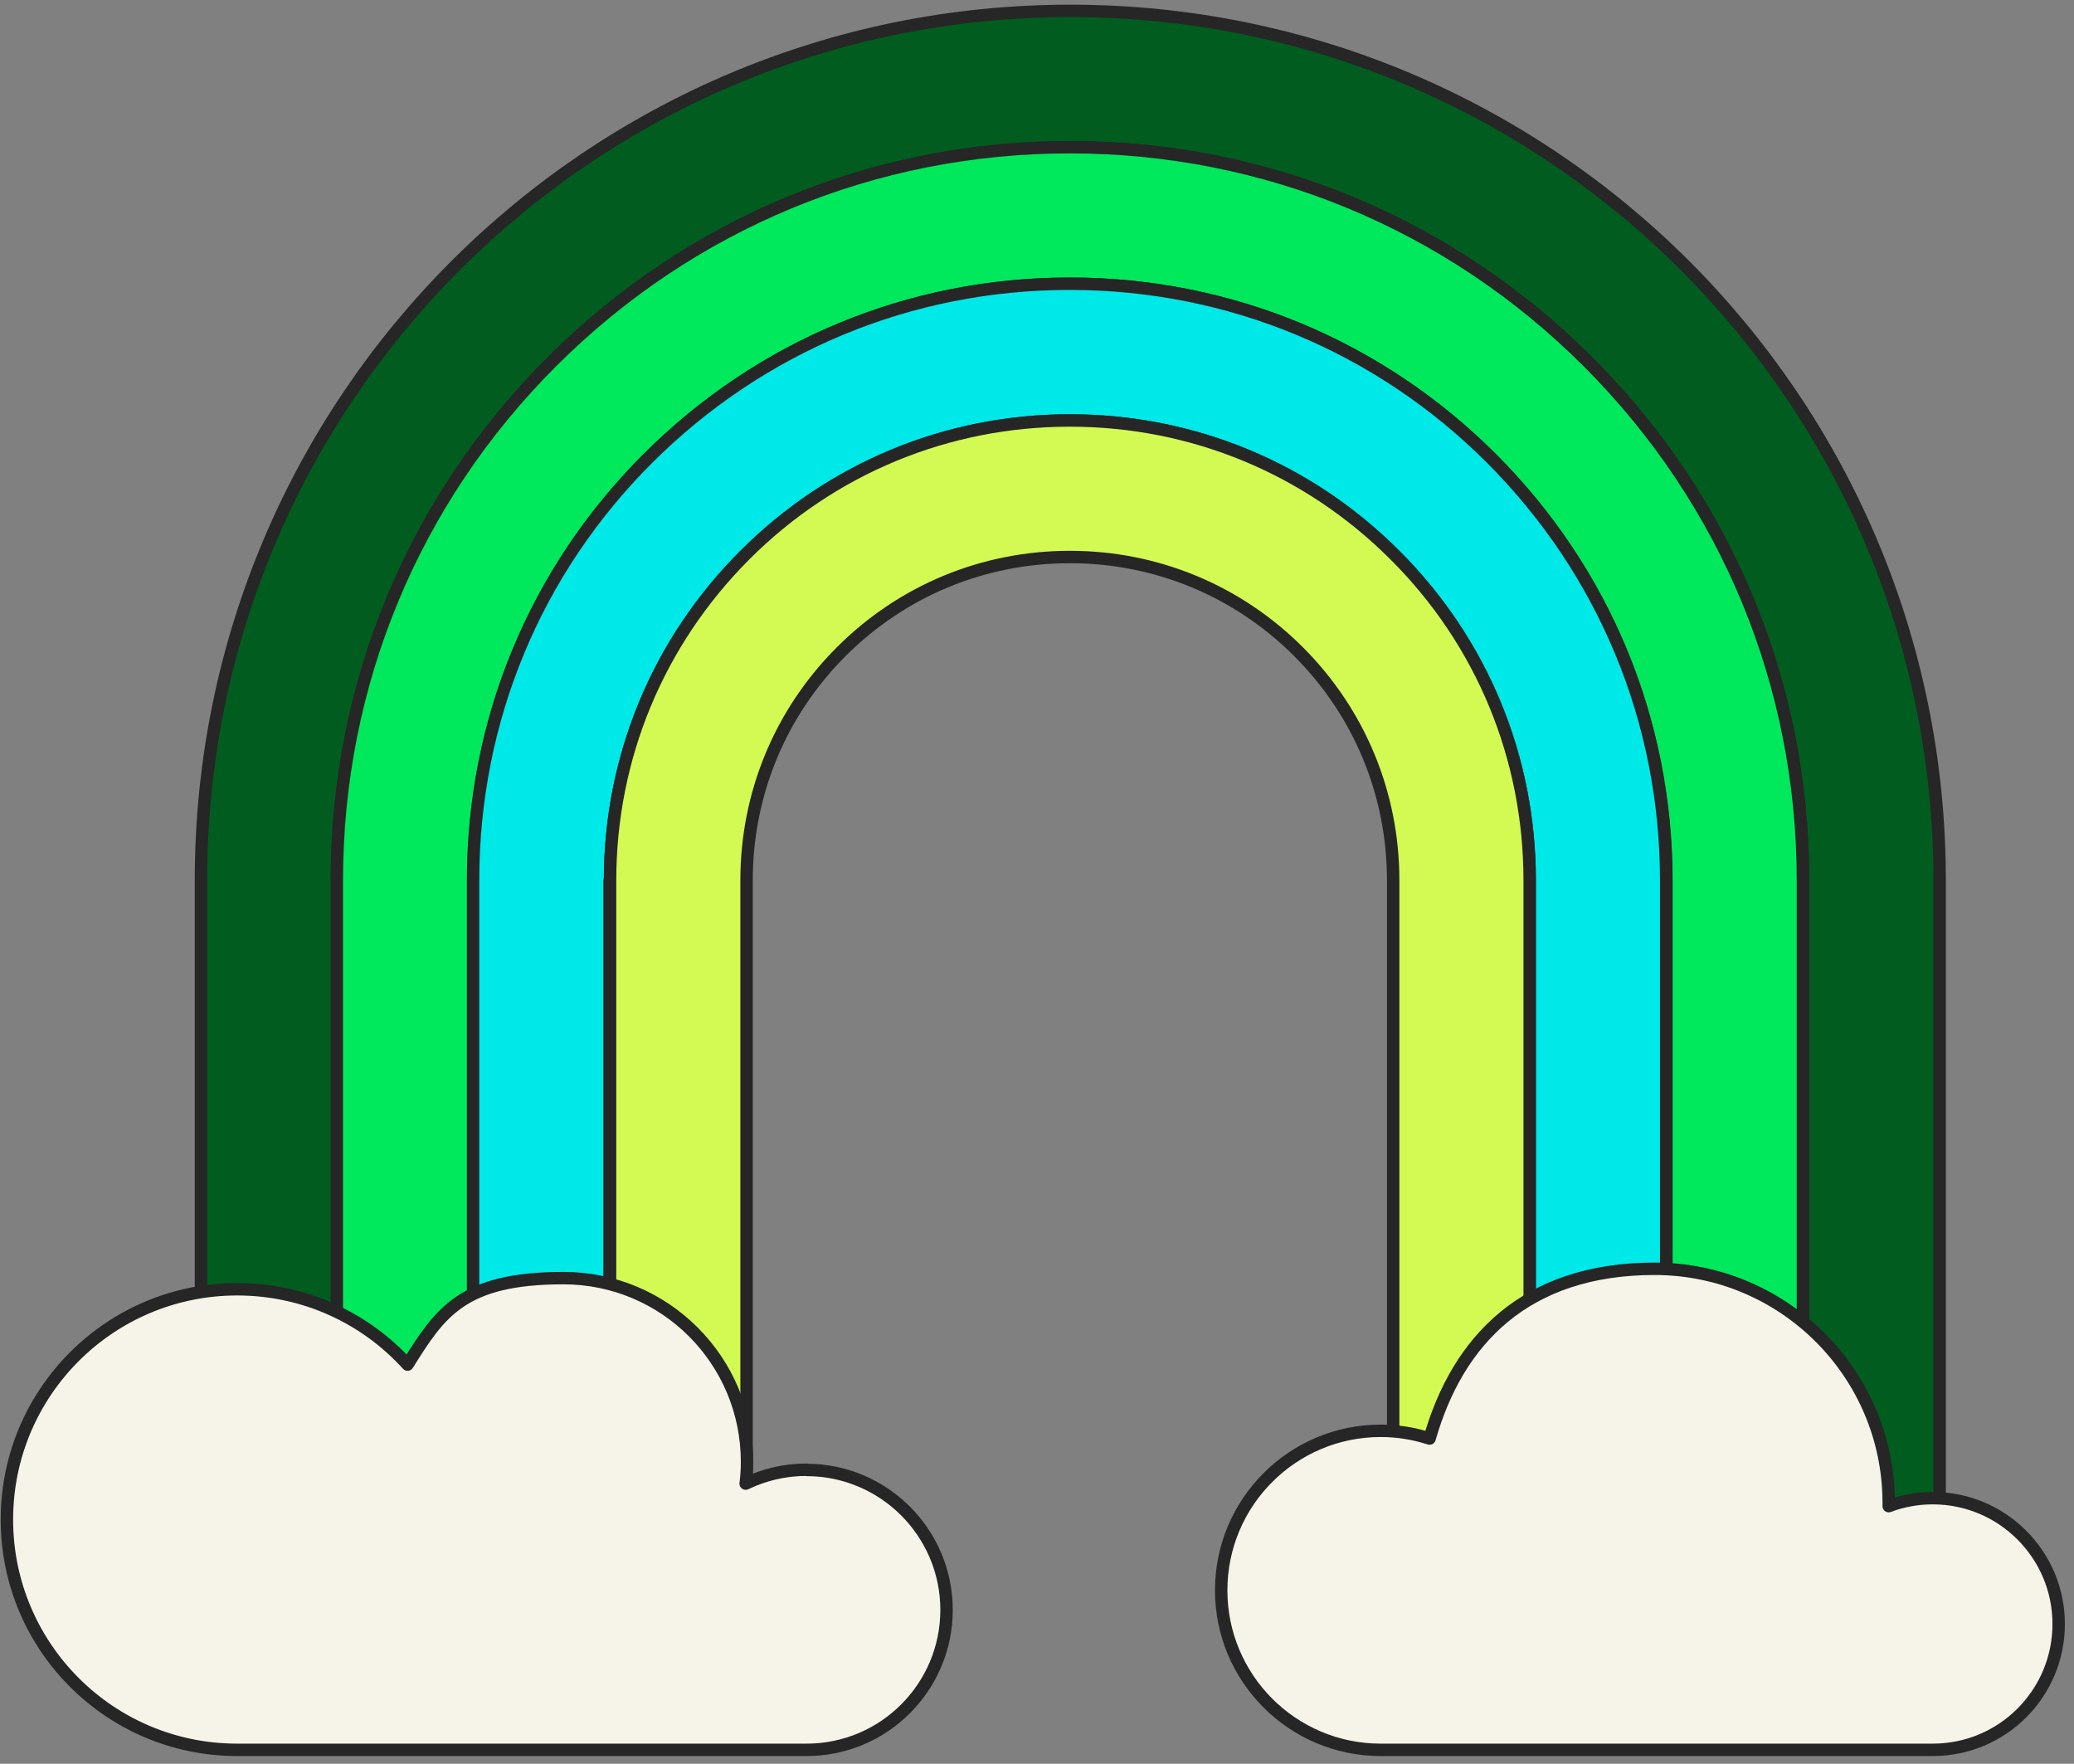 <svg width="167" height="142" viewBox="0 0 167 142" fill="none" xmlns="http://www.w3.org/2000/svg">
<rect x="0" y="0" width="167" height="142" fill="#808080" stroke="none"/>
<path d="M27.137 70.877C27.137 55.122 33.275 40.301 44.431 29.145C55.57 18.006 70.391 11.851 86.164 11.851C101.937 11.851 116.74 17.988 127.896 29.145C139.035 40.283 145.19 55.104 145.19 70.877V137.213H156.182V70.877C156.182 32.222 124.837 0.877 86.182 0.877C47.527 0.877 16.182 32.222 16.182 70.877V137.213H27.174V70.877H27.137Z" fill="#005D1F" stroke="#262626" stroke-linecap="round" stroke-linejoin="round"/>
<path d="M127.88 29.144C116.742 18.006 101.921 11.85 86.148 11.85C70.374 11.85 55.572 17.988 44.415 29.144C33.276 40.283 27.121 55.103 27.121 70.877V137.213H38.113V70.877C38.113 58.053 43.114 45.999 52.183 36.912C61.251 27.825 73.305 22.842 86.148 22.842C98.99 22.842 111.026 27.844 120.113 36.912C129.181 45.98 134.182 58.035 134.182 70.877V137.213H145.174V70.877C145.174 55.122 139.037 40.301 127.88 29.144Z" fill="#00E95C" stroke="#262626" stroke-linecap="round" stroke-linejoin="round"/>
<path d="M49.121 70.877C49.121 60.984 52.968 51.678 59.966 44.698C66.964 37.718 76.252 33.852 86.145 33.852C96.038 33.852 105.344 37.7 112.324 44.698C119.322 51.696 123.17 60.984 123.17 70.877V137.213H134.162V70.877C134.162 58.053 129.16 45.999 120.092 36.912C111.024 27.844 98.969 22.842 86.127 22.842C73.285 22.842 61.249 27.844 52.162 36.912C43.075 45.98 38.092 58.035 38.092 70.877V137.213H49.084V70.877H49.121Z" fill="#00E9E9" stroke="#262626" stroke-linecap="round" stroke-linejoin="round"/>
<path d="M112.326 44.698C105.328 37.7 96.04 33.852 86.147 33.852C76.254 33.852 66.948 37.7 59.968 44.698C52.988 51.696 49.123 60.984 49.123 70.877V137.213H60.114V70.877C60.114 63.915 62.826 57.375 67.736 52.465C72.645 47.556 79.185 44.844 86.147 44.844C93.109 44.844 99.649 47.556 104.558 52.465C109.468 57.375 112.179 63.915 112.179 70.877V137.213H123.171V70.877C123.171 60.984 119.324 51.678 112.326 44.698Z" fill="#D2FA52" stroke="#262626" stroke-linecap="round" stroke-linejoin="round"/>
<path d="M155.635 120.615C154.39 120.615 153.181 120.835 152.081 121.256C152.081 121.165 152.081 121.092 152.081 121C152.081 110.594 143.636 102.149 133.23 102.149C122.825 102.149 117.365 107.92 115.112 115.815C113.866 115.412 112.547 115.193 111.173 115.193C104.083 115.193 98.331 120.945 98.331 128.035C98.331 135.125 104.083 140.877 111.173 140.877H155.635C161.241 140.877 165.766 136.334 165.766 130.746C165.766 125.159 161.223 120.615 155.635 120.615Z" fill="#F6F4E9" stroke="#262626" stroke-linecap="round" stroke-linejoin="round"/>
<path d="M64.95 118.325C63.192 118.325 61.525 118.728 60.041 119.443C60.114 118.875 60.151 118.288 60.151 117.684C60.151 109.513 53.537 102.9 45.367 102.9C37.196 102.9 35.437 105.684 32.817 109.861C29.428 106.124 24.537 103.797 19.096 103.797C8.855 103.797 0.556 112.096 0.556 122.337C0.556 132.578 8.855 140.877 19.096 140.877H64.95C71.179 140.877 76.217 135.82 76.217 129.61C76.217 123.4 71.161 118.343 64.95 118.343V118.325Z" fill="#F6F4E9" stroke="#262626" stroke-linecap="round" stroke-linejoin="round"/>
</svg>
